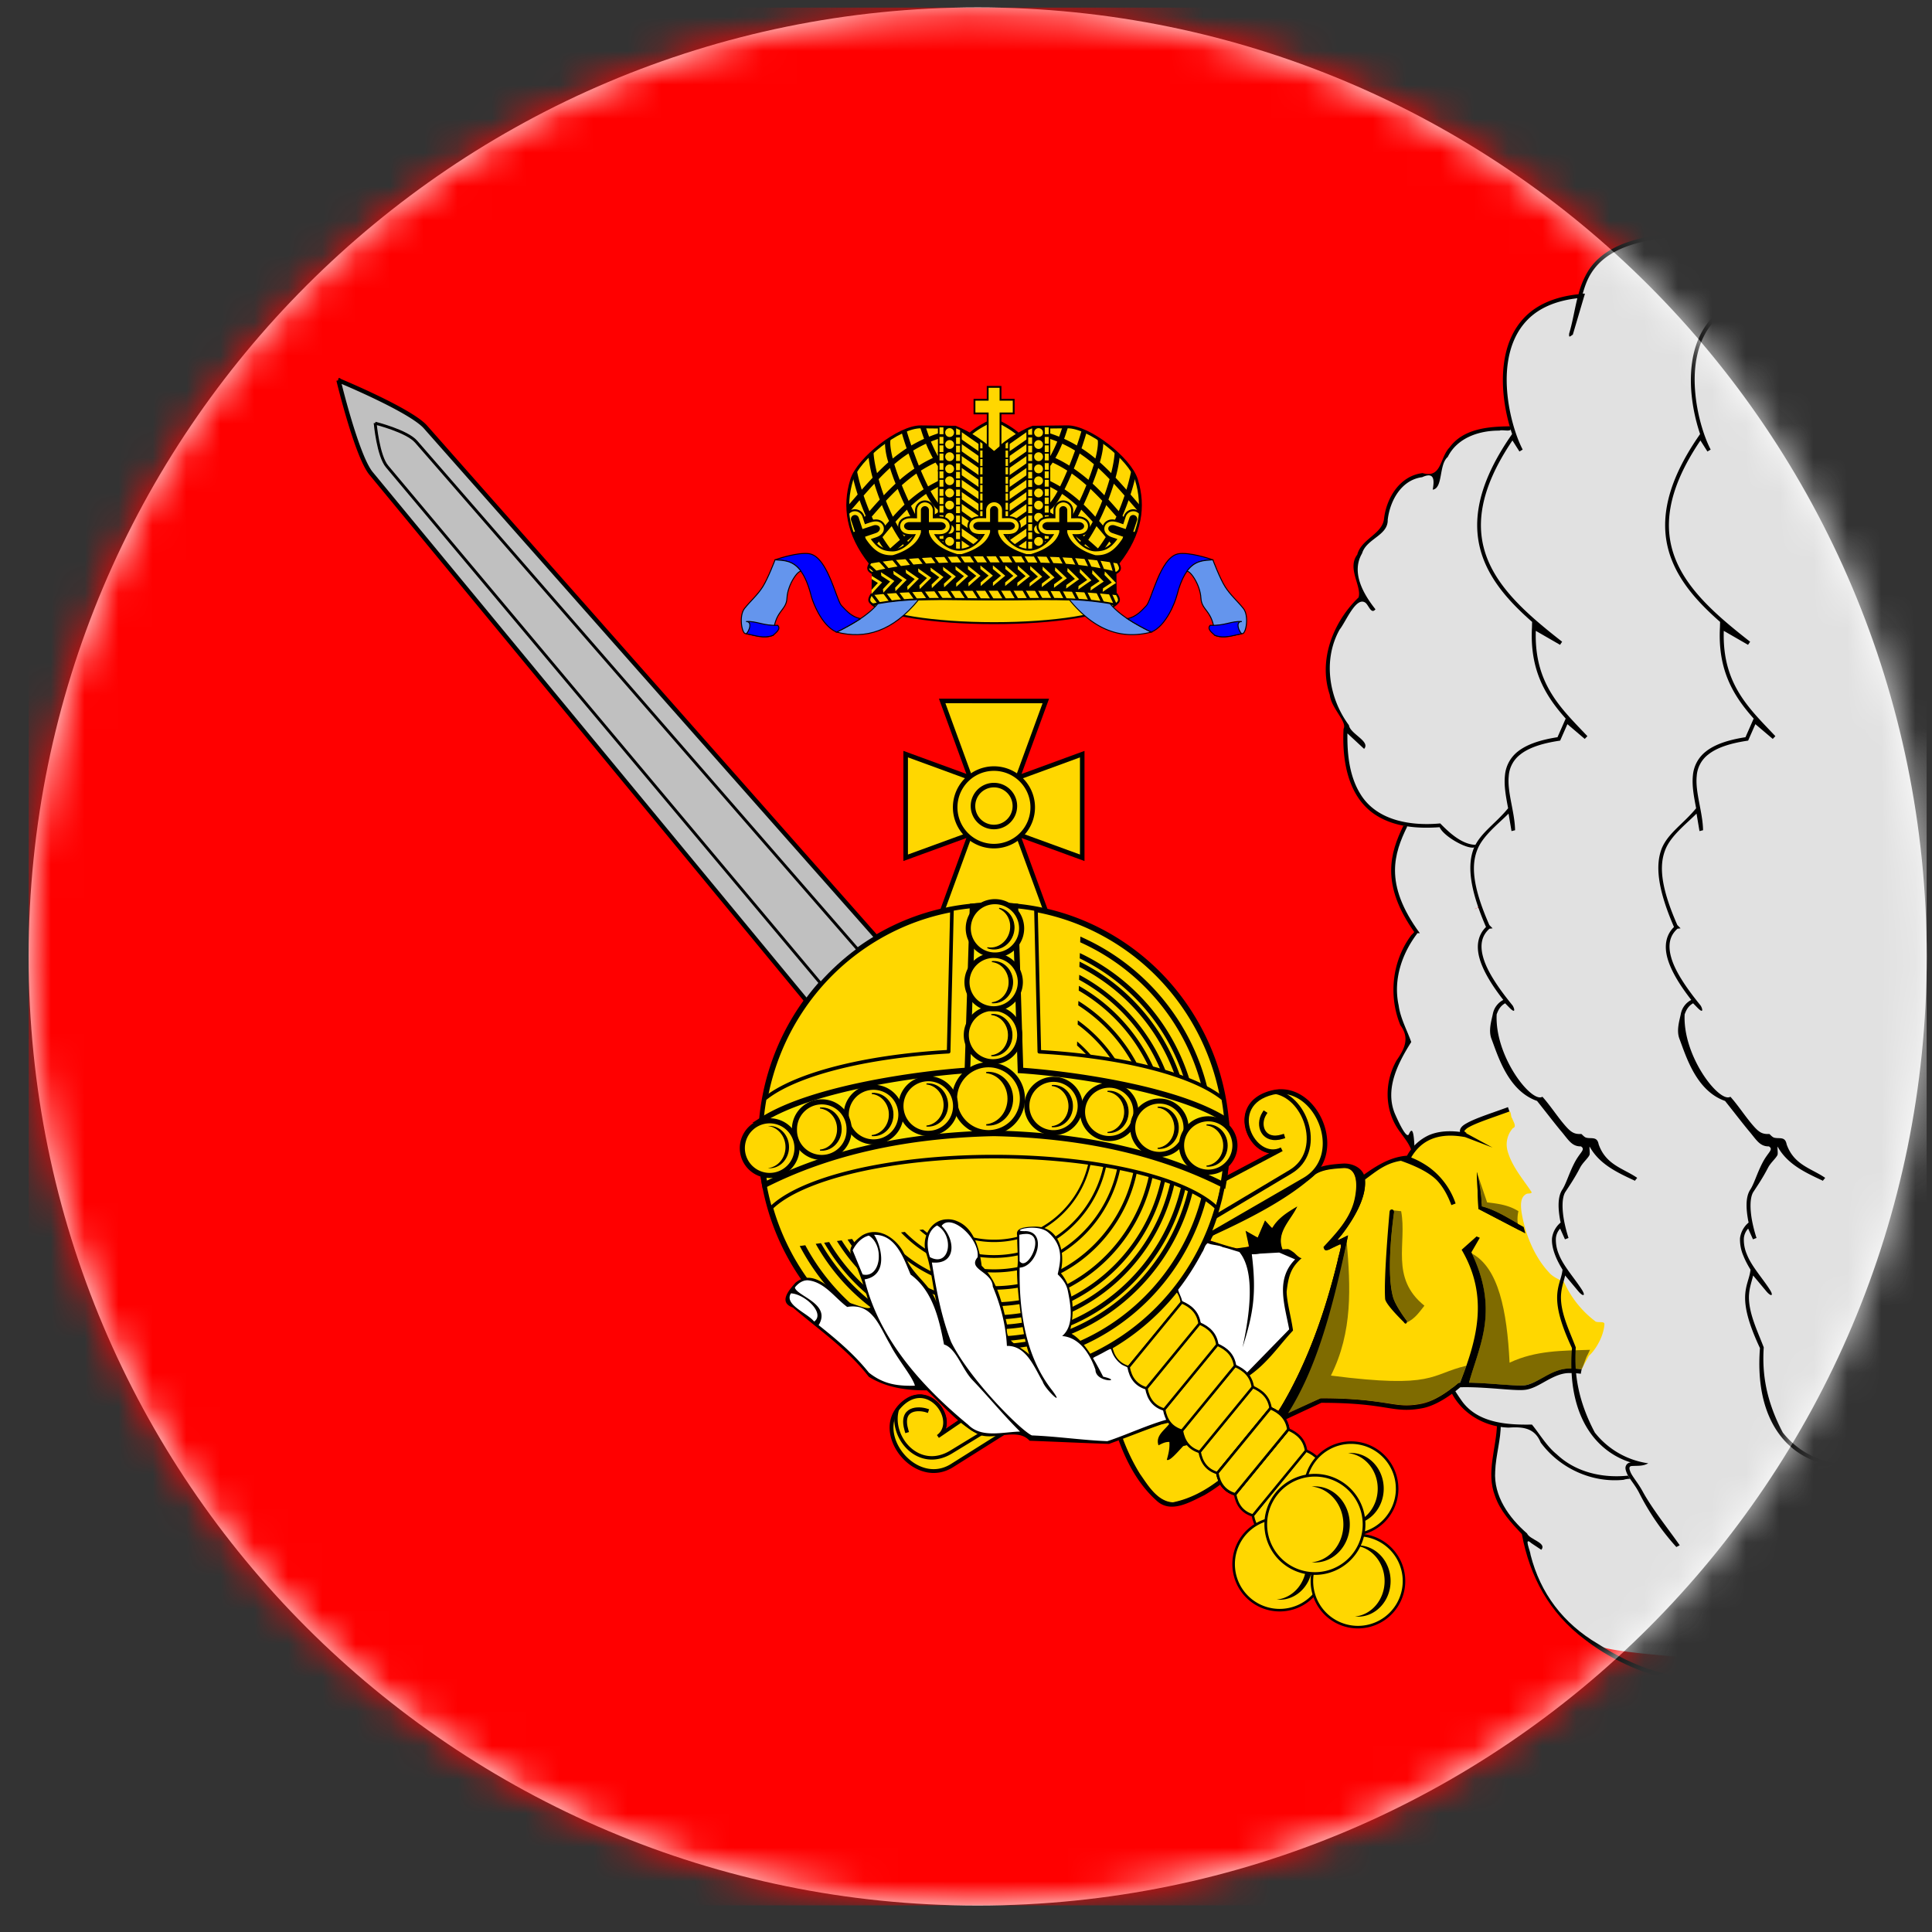 <svg xmlns="http://www.w3.org/2000/svg" width="57" height="57" fill="none" viewBox="0 0 57 57"><rect x="0" y="0" width="57" height="57" fill="#333333" stroke="none"/><g clip-path="url(#a)"><path fill="#fff" d="M56.845 28.219c0-15.464-12.536-28-28-28s-28 12.536-28 28 12.536 28 28 28 28-12.536 28-28"/><mask id="b" width="57" height="57" x="0" y="0" maskUnits="userSpaceOnUse" style="mask-type:alpha"><circle cx="28.845" cy="28.219" r="28" fill="#d9d9d9"/></mask><g mask="url(#b)"><path fill="red" d="M3.817.78 1.96 14.815-7.02 45.98c0 2.173 17.63 12.087 19.804 12.087l24.778 6.901 8.3-6.9c2.174 0 16.674-10.437 16.674-10.437l4.128-19.298 3.199-5.986L54.074-.149 20.124-1.594z"/><path fill="#e1e1e1" d="M49.402 6.96c-.64.069-1.304.165-1.867.496a1.84 1.84 0 0 0-.819 1.03c-.015.065-.09.177 0 .213l-.152.104c-.03-.073-.132-.01-.19-.012-.538.085-1.072.31-1.426.737-.442.528-.563 1.251-.52 1.922.028.422.108.84.236 1.243-.053-.028-.112-.044-.155-.028l.07.011-.102-.011c-.446.017-.92.036-1.305.29a1.47 1.47 0 0 0-.5.535c-.13.137-.143.342-.189.517-.037.134-.043.299-.158.392-.048.022-.002-.096-.013-.13.01-.1-.006-.238-.123-.265-.11-.02-.214.05-.322.064-.447.104-.76.507-.88.934-.054.156-.06.326-.097.486-.092.24-.35.349-.518.525-.19.18-.297.438-.337.695-.031.406.172.79.401 1.11.034.053.078.1.104.155-.041.06-.099-.02-.12-.056-.064-.099-.165-.23-.3-.177-.173.076-.255.266-.362.41-.177.287-.381.569-.455.904a2.55 2.55 0 0 0 .04 1.499c.091.31.25.593.427.863.092.228.347.326.467.532.012.026.022.09 0 .098-.163-.129-.303-.29-.467-.416-.09.019-.023.168-.04.241.013.633.131 1.308.56 1.799.409.468 1.042.657 1.645.677.04.002.05.015.045.032a9 9 0 0 1-.465-.018l-.013.005c-.265.517-.45 1.11-.335 1.695.099.53.36 1.018.68 1.444.057.07.171.08.252.053.039-.038.013-.108.064-.143.182-.173.433-.245.66-.34.255-.104.522-.176.77-.295.023-.02.028-.044.026-.07.074.139.155.278.226.445.028.072.073.154.109.211-.091.046-.149.138-.2.224-.09.152-.072.334-.064.503.058.356.25.673.443.972.138.217.305.413.455.621.016.026.035.052.044.081-.08-.06-.14-.148-.226-.198-.156.063-.236.226-.29.375-.052.072-.024.171-.027.254a3.4 3.4 0 0 0 .784 1.863c.136.15.279.318.48.378.055.023.13-.018.16.049.256.3.467.642.755.915.094.088.226.119.349.134.044.018.074.064.118.08.037.161.074.325.096.487-.103.093-.141.234-.215.35-.136.26.496-.751.496-.751s-3.074-6.926-3.52-6.923c-.323.255-.718-.733-1.113-.6-.114.042-.896 1.645-.896 1.645l-.263.486-.175.754.107.823.205.507.058.34-.107.341-.263.477-.156.701.088.633.243.516.4.468 1.299-.334s-1.37 4.468-1.23 4.59c.146.114.302.225.44.344-.044.062-.129-.005-.18-.021-.135-.053-.252-.167-.4-.177-.104.025-.052.163-.066.239-.011.376.06.76.254 1.085.213.403.598.665.957.928.038.036.117.075.124.124-.053.008-.142-.02-.152.059-.004.127.09.235.145.344.171.296.39.581.702.737.294.159.618.222.947.25-.062.017-.125.034-.188.036a1 1 0 0 0-.119.01l-.002.001c-.03.187-.04.382-.075.57-.057.417-.161.846-.049 1.262.13.57.544 1.013.957 1.403.113.123.292.168.384.309.012.03-.005.061-.034.028-.115-.063-.216-.163-.341-.207-.086.02-.046.133-.03.192.159.67.43 1.324.864 1.863.344.418.763.77 1.232 1.043.68.44 11.484.782 12.283.934.042-.077-.008-.138.007-.198.038-14.27.002-30.205 0-42.283-.006-.026-10.02-.039-10.047-.041"/><path fill="#000" d="M40.693 36.57q-.061.009-.118.013c.071.189.182.376.247.535.197.367.436.714.72 1.019-.138.734.065 1.556.667 2.034.37.178.44.551.601.89.311.642.994 1.039 1.7 1.058.423-.03.77.01.945.44.558.758 1.506 1.196 2.445 1.1a.6.6 0 0 1 .192-.029q-.034-.048-.061-.094c-.754.079-1.541-.099-2.103-.63-.297-.24-.504-.602-.731-.877-.73.014-1.592-.043-2.062-.688-.105-.149-.49-.698-.29-.66.385.048-.275-.342-.377-.432-.568-.398-.919-1.079-.845-1.777-.128-.502.583.3.646-.011l-.697-.542c-.217-.041-.532-.65-.708-.963-.037-.1-.112-.243-.171-.386M43.974 37.423q-.039.048-.072.094c-.125-.159-.227-.35-.33-.488a4.9 4.9 0 0 1-.498-1.144c-.7-.262-1.298-.861-1.395-1.624.038-.409-.245-.661-.45-.975-.389-.598-.375-1.388-.026-2.001.244-.348.39-.666.113-1.037-.359-.87-.243-1.908.325-2.662a.6.6 0 0 0 .124-.149q.024.055.05.101c-.459.604-.714 1.37-.55 2.125.05.379.253.743.371 1.08-.39.618-.788 1.384-.48 2.12.074.167.345.78.415.59.16-.354.15.413.175.547.047.691.447 1.344 1.083 1.642.363.37.045-.654.343-.546q.052.438.103.876c-.077.207.281.792.458 1.105.067.083.149.221.241.346"/><path fill="gold" stroke="#000" stroke-width=".134" d="m27.797 20.68.827 2.266-1.904-.697v3.058l1.904-.695-.827 2.266h3.058l-.83-2.266 1.904.695V22.25l-1.903.697.829-2.266z"/><path fill="gold" stroke="#000" stroke-linecap="square" stroke-width=".134" d="M30.468 23.785a1.144 1.144 0 1 1-2.287.001 1.144 1.144 0 0 1 2.287-.001Z"/><path fill="gold" stroke="#000" stroke-linecap="square" stroke-width=".134" d="M29.942 23.781a.618.618 0 1 1-1.236 0 .618.618 0 0 1 1.236 0Z"/><path fill="gold" stroke="#000" stroke-linecap="square" stroke-linejoin="round" stroke-width=".073" d="m32.775 39.71 1.568-1.913c.274.118.477.3.524.626l-1.569 1.912c-.304-.09-.467-.308-.523-.626Z"/><path fill="gold" stroke="#000" stroke-linecap="square" stroke-linejoin="round" stroke-width=".166" d="M36.2 33.682c0 .916-.178 1.822-.523 2.668a7 7 0 0 1-1.49 2.261 6.9 6.9 0 0 1-2.231 1.512 6.8 6.8 0 0 1-5.262 0 6.9 6.9 0 0 1-2.231-1.511 7 7 0 0 1-1.49-2.262 7.06 7.06 0 0 1 0-5.336 7 7 0 0 1 1.49-2.261 6.9 6.9 0 0 1 2.23-1.511 6.8 6.8 0 0 1 5.263 0 6.9 6.9 0 0 1 2.23 1.51 7 7 0 0 1 1.491 2.262c.346.846.523 1.753.523 2.668Z"/><path fill="#000" d="m31.874 27.633-.005.167a6.42 6.42 0 0 1 3.787 5.88c0 3.546-2.832 6.419-6.33 6.419-2.405 0-4.495-1.359-5.567-3.36l-.164.022c1.09 2.078 3.248 3.493 5.73 3.493 3.582 0 6.485-2.944 6.485-6.574a6.58 6.58 0 0 0-3.936-6.047m-.015.485-.004.157a5.99 5.99 0 0 1 3.37 5.405c0 3.304-2.64 5.98-5.9 5.98-2.18 0-4.084-1.199-5.105-2.983l-.154.02c1.04 1.856 3.006 3.108 5.26 3.108 3.336 0 6.042-2.743 6.042-6.125a6.13 6.13 0 0 0-3.51-5.562m-.007.254-.006.154A5.76 5.76 0 0 1 35 33.68c0 3.178-2.539 5.751-5.673 5.751-2.064 0-3.871-1.116-4.864-2.787l-.148.02c1.01 1.74 2.878 2.907 5.012 2.907 3.209 0 5.81-2.638 5.81-5.891a5.9 5.9 0 0 0-3.284-5.308m-.012.388-.005.145a5.42 5.42 0 0 1 2.826 4.775c0 2.988-2.388 5.41-5.335 5.41-1.889 0-3.547-.995-4.495-2.495l-.14.019c.967 1.564 2.68 2.606 4.635 2.606 3.017 0 5.463-2.481 5.463-5.54a5.55 5.55 0 0 0-2.95-4.92m-.01.326-.004.14a5.13 5.13 0 0 1 2.553 4.454c0 2.83-2.261 5.123-5.053 5.123a5.03 5.03 0 0 1-4.186-2.25l-.134.018a5.16 5.16 0 0 0 4.32 2.357c2.858 0 5.174-2.35 5.174-5.248a5.26 5.26 0 0 0-2.67-4.594m-.014.446-.004.13a4.76 4.76 0 0 1 2.191 4.018c0 2.62-2.093 4.742-4.677 4.742a4.65 4.65 0 0 1-3.764-1.924l-.126.017a4.77 4.77 0 0 0 3.89 2.021c2.645 0 4.79-2.174 4.79-4.856a4.87 4.87 0 0 0-2.3-4.148m-.017.572-.004.123a4.28 4.28 0 0 1 1.737 3.453c0 2.356-1.882 4.266-4.206 4.266a4.18 4.18 0 0 1-3.22-1.522l-.12.017a4.28 4.28 0 0 0 3.34 1.609c2.38 0 4.309-1.958 4.309-4.37a4.38 4.38 0 0 0-1.836-3.576m-.02.623-.003.118a3.78 3.78 0 0 1 1.268 2.835c0 2.083-1.664 3.77-3.718 3.77a3.68 3.68 0 0 1-2.63-1.105l-.113.016a3.78 3.78 0 0 0 2.743 1.18c2.103 0 3.808-1.729 3.808-3.861a3.88 3.88 0 0 0-1.354-2.953m-.018.572-.003.113c.54.597.872 1.393.872 2.268 0 1.851-1.478 3.35-3.304 3.35a3.27 3.27 0 0 1-2.094-.756l-.107.013a3.35 3.35 0 0 0 2.2.825c1.87 0 3.386-1.537 3.386-3.432 0-.925-.363-1.763-.95-2.38m-.02.71-.004.124c.28.447.442.978.442 1.547 0 1.598-1.276 2.894-2.853 2.894-.52 0-1.01-.142-1.43-.389l-.11.014c.447.281.975.445 1.54.445 1.614 0 2.922-1.328 2.922-2.964 0-.62-.187-1.195-.507-1.67"/><path fill="gold" stroke="#000" stroke-linecap="square" stroke-linejoin="round" stroke-width=".106" d="M29.324 26.71q-.635.001-1.238.113l-.098 4.205c-2.506.143-4.555.68-5.427 1.392a7.1 7.1 0 0 0 .169 3.238c.881-.89 3.5-1.535 6.594-1.535s5.713.646 6.595 1.535a7.06 7.06 0 0 0 .17-3.237l-.001-.001c-.872-.71-2.92-1.248-5.425-1.39l-.099-4.205a7 7 0 0 0-1.24-.114Z"/><path fill="gold" d="M34.419 41.975c-.379.098-.741.255-1.11.384-.052.04-.196.026-.183.116.229.566.501 1.133.932 1.575.171.165.404.338.656.26.45-.105.855-.343 1.227-.61-.006-.104-.036-.249-.161-.274-.211-.107-.35-.32-.406-.546-.084-.092-.228-.11-.308-.216-.124-.112-.158-.28-.23-.42-.112-.082-.243-.138-.338-.245a.1.1 0 0 0-.08-.024m5.166-7.52c-.326.017-.688.057-.926.303-.84.7-1.826 1.18-2.805 1.652-.07.03-.164.127-.12.205.253.083.508.183.773.216.111-.012.238-.009.336-.06.003-.146-.055-.288-.07-.432.117.05.224.144.341.172.076-.153.139-.32.21-.478.077.043.156.226.236.18.159-.254.44-.44.677-.582-.163.324-.462.618-.458 1.003.01.077.013.168.054.23.212-.025.379.144.528.257-.198.193-.362.435-.399.716-.057.473.096.938.172 1.4-.411.453-.854.875-1.273 1.32.032.106.092.213.123.322.106.095.248.149.337.267.105.102.139.246.2.372.052.047.129.103.2.094.222-.296.374-.64.544-.968.596-1.228 1.013-2.54 1.3-3.873.028-.096-.092-.044-.133-.024-.11.031-.214.13-.332.114-.08-.079.063-.155.1-.218.368-.405.738-.86.805-1.422.026-.238.046-.538-.152-.71-.075-.059-.177-.06-.268-.056"/><path fill="#000" d="M34.515 41.984c-.145.208-.434.366-.336.657.098-.046.189-.104.321-.099.015.193-.029.36-.075.527.079.046.27-.175.483-.405l.147-.036a.84.84 0 0 1-.186-.418.7.7 0 0 1-.354-.226"/><path fill="gold" d="M44.513 32.781c-.379.151-.889.288-1.24.499-.053.025-.11.099-.036.138.016.058-.028.124-.095.092-.32-.009-.662-.053-.956.104a1.26 1.26 0 0 0-.555.515c.03.038-.04.104-.114.17q-.1-.04-.2-.075c-.364.076-.679.272-.97.496-.143.053-.065.217-.098.331-.099.554-.416 1.044-.756 1.479-.048.055.04.06.07.027.06-.022.132-.075.184-.075-.333 1.629-.844 3.235-1.63 4.704-.087.185-.227.351-.296.543.049.083.156-.035.219-.043.311-.136.615-.297.929-.422.764-.017 1.524.075 2.277.188a2.02 2.02 0 0 0 1.43-.373c.135-.096.268-.199.402-.293.071-.227.264-.053.252-.008.04.058.15.013.213.03.483.012.967.09 1.45.064.3-.063.557-.257.838-.373.256-.137.554-.098.833-.104.069-.139.139-.257.216-.397.175-.15.432-.553.455-.927.01-.112-.221-.025-.281-.098a3 3 0 0 1-.916-1.16c-.112-.049-.324-.133-.438-.273-.44-.467-.71-1.152-.812-1.789-.02-.173-.044-.42.135-.52.05-.034.148 0 .167-.056-.26-.393-.586-.76-.713-1.222a.72.72 0 0 1 .159-.67c.123-.04.006-.199-.023-.29-.05-.049-.016-.206-.1-.212"/><path fill="gold" stroke="#000" stroke-linecap="square" stroke-linejoin="round" stroke-width=".073" d="m36.963 44.71 1.569-1.913c.273.118.477.3.523.626l-1.568 1.912c-.304-.09-.468-.308-.524-.626Z"/><path fill="gold" stroke="#000" stroke-linecap="square" stroke-linejoin="round" stroke-width=".075" d="M39.112 46.147a1.358 1.358 0 1 1-2.716 0 1.358 1.358 0 0 1 2.716 0Z"/><path fill="#000" d="M37.753 45.094a1 1 0 0 0-.087.004c.49.05.875.5.875 1.047 0 .549-.385.999-.875 1.048a1 1 0 0 0 .087.004c.532 0 .965-.47.965-1.051s-.433-1.052-.965-1.052"/><path fill="gold" stroke="#000" stroke-linecap="square" stroke-linejoin="round" stroke-width=".075" d="M41.422 46.647a1.358 1.358 0 1 1-2.717 0 1.358 1.358 0 0 1 2.717 0Z"/><path fill="#000" d="M40.063 45.594a1 1 0 0 0-.088.005c.49.049.875.498.875 1.047s-.385.998-.875 1.047a1 1 0 0 0 .088.004c.532 0 .964-.47.964-1.051s-.432-1.052-.964-1.052"/><path fill="gold" stroke="#000" stroke-linecap="square" stroke-linejoin="round" stroke-width=".075" d="M41.22 43.92a1.358 1.358 0 1 1-2.718 0 1.358 1.358 0 0 1 2.717 0Z"/><path fill="#000" d="M39.86 42.867a1 1 0 0 0-.087.005c.49.049.874.499.874 1.047s-.384.998-.874 1.047a1 1 0 0 0 .087.005c.532 0 .964-.471.964-1.052 0-.58-.432-1.052-.964-1.052"/><path fill="gold" stroke="#000" stroke-linecap="square" stroke-linejoin="round" stroke-width=".08" d="M40.244 44.974a1.45 1.45 0 1 1-2.9 0 1.45 1.45 0 0 1 2.9 0Z"/><path fill="#000" d="M38.793 43.852a1 1 0 0 0-.093.005c.523.052.934.532.934 1.118 0 .585-.411 1.065-.934 1.118q.045.005.093.005c.568 0 1.03-.503 1.03-1.123s-.462-1.123-1.03-1.123"/><path fill="gold" stroke="#000" stroke-linecap="square" stroke-width=".113" d="M27.14 41.195c-.195 0-.41.092-.615.326a1 1 0 0 0-.115.166c-.466.858.688 2.175 1.678 1.552l1.505-.947q-.13.008-.26.011c-.232.01-.476-.026-.67-.16q-.148-.12-.291-.24l-.7.477c.475-.343.055-1.182-.532-1.185Z"/><path fill="gold" stroke="#000" stroke-linecap="square" stroke-width=".101" d="M27.14 41.195c-.195 0-.41.092-.615.326a1 1 0 0 0-.053.069c-.231.803.629 1.837 1.592 1.248l.92-.561a.9.9 0 0 1-.321-.134l-.291-.24-.7.477c.476-.343.055-1.182-.532-1.185Z"/><path stroke="#000" stroke-linecap="square" stroke-width=".113" d="M26.748 42.212c-.212-.702.371-.67.592-.597"/><path fill="#fff" d="M28.014 36.047q-.025 0-.05.002c-.081-.001-.235.076-.159.174.177.216.324.534.19.802-.09.17-.292.208-.466.209-.098.028-.02.154-.023.222.138.765.27 1.544.592 2.254.2.352.428.697.692 1.003-.01.032.052.073.066.102.406.485.831.956 1.31 1.369.11.084.218.202.368.197.69.036 1.374.125 2.063.16.17-.003.325-.09.484-.142.44-.168.877-.346 1.327-.486.043-.036-.014-.089-.02-.13-.031-.062-.026-.144-.077-.194a.7.7 0 0 1-.31-.21c-.108-.107-.146-.259-.195-.397-.035-.044-.101-.04-.145-.075a.67.67 0 0 1-.3-.338c-.041-.069-.046-.15-.083-.22-.075-.044-.163-.065-.229-.126a.8.8 0 0 1-.262-.399c-.005-.015-.02-.026-.037-.022-.111.047-.214.117-.324.167-.061.04-.139.059-.189.11.017.077.073.14.105.211.068.11.112.236.193.338.055.042.132.036.192.07-.153-.007-.33-.083-.38-.24-.016-.119-.075-.228-.127-.335q-.008-.021-.023-.027c.01-.045-.04-.088-.057-.128-.141-.23-.335-.445-.6-.528q-.075-.026-.152-.039c.188-.181.231-.458.22-.708a2.7 2.7 0 0 0-.118-.732c-.05-.146-.155-.262-.257-.373.058-.272.114-.565.006-.832a1 1 0 0 0-.396-.475c-.138-.075-.302-.074-.456-.075-.104.006-.221.008-.309.069-.036.047.036.072.074.068q.059-.001.122.005l-.042.037c-.06.006-.127.007-.182.033-.009.197.004.397.005.595.01.076-.011.163.028.232.063.087.187.042.247-.023a.84.84 0 0 0 .236-.533c.003-.116-.042-.26-.17-.288q-.024-.007-.026-.031c.072.022.134.06.174.128.072.135.057.302.007.443-.072.196-.221.392-.438.431-.068-.005-.064.064-.058.112.005.727.055 1.463.269 2.161.098.315.216.627.382.913a.06.06 0 0 0 .026.023c-.017.037.046.084.058.12.103.166.226.317.332.48a1.4 1.4 0 0 1-.367-.48c-.028-.035-.036-.1-.08-.117-.016-.092-.096-.182-.137-.27-.168-.292-.416-.597-.777-.625-.073-.048-.034-.202-.064-.293-.05-.486-.197-.95-.366-1.407a.66.66 0 0 0-.269-.424c-.091-.097-.242-.168-.27-.308.01-.099.113-.175.07-.282a1.23 1.23 0 0 0-.7-.894.5.5 0 0 0-.148-.034m-.374.094c-.123.046-.2.168-.25.284-.06.16-.046.34-.02.506.02.073.021.181.11.208.122.05.286.06.384-.046.153-.156.148-.405.085-.601a.68.68 0 0 0-.264-.34c-.015-.006-.029-.013-.045-.011m-1.843.27q-.012.004-.022.007c-.022.046.038.083.05.127.117.248.183.53.12.8a.49.49 0 0 1-.349.355c-.038.017-.133.01-.107.075.244.975.752 1.87 1.392 2.639.529.64 1.137 1.211 1.782 1.735.194.134.438.17.67.16.252-.003.502-.033.753-.05.065-.034-.033-.087-.055-.12-.455-.473-.887-.969-1.332-1.451-.24-.267-.362-.624-.611-.887a.8.8 0 0 0-.216-.16c-.054-.238-.098-.483-.169-.72-.127-.45-.329-.899-.683-1.218-.05-.06-.14-.086-.157-.17-.127-.295-.245-.605-.462-.847a.8.8 0 0 0-.604-.275m-.201.036a.76.76 0 0 0-.456.456c.105.234.173.493.317.707.182.078.38-.08.435-.25.105-.299.05-.683-.206-.888a.14.14 0 0 0-.09-.025m10.05.224c-.102.045-.114.19-.177.274-.204.386-.44.76-.71 1.106.024.113.098.219.117.337.091.093.232.127.314.235.113.106.168.25.22.39.103.103.251.153.342.273.097.098.138.231.178.358.107.096.256.141.341.264.104.102.134.248.198.37.1.087.23.144.32.24.246-.218.47-.479.707-.712.183-.198.39-.382.555-.592-.08-.484-.236-.983-.142-1.476.051-.212.17-.396.308-.561-.003-.081-.135-.08-.19-.122-.144-.056-.281-.154-.442-.112-.224.02-.458.015-.675.062q0 .008.002.017c-.353-.107-.984-.3-1.266-.351M23.8 37.758c-.14.017-.293.094-.357.223.015.125.164.18.249.257.184.139.43.26.503.495.034.13-.014.26-.059.376.522.422 1.03.864 1.464 1.372.367.345.9.46 1.39.41.051-.065-.049-.145-.068-.21-.3-.475-.606-.943-.87-1.438-.174-.28-.357-.633-.714-.696-.119-.03-.252.002-.364-.03-.333-.27-.622-.65-1.058-.75a.4.4 0 0 0-.116-.009m-.446.385c-.11.036-.078.2-.033.279.145.214.395.326.586.49.048.036.112.12.173.05.136-.148.009-.349-.1-.468-.163-.175-.384-.324-.626-.351"/><path fill="#000" d="M38.274 35.594c-.29.17-.575.347-.742.642l-.21-.23-.217.507-.357-.202.102.47-.358.05q.003 0 .005.003c-.318-.07-.634-.196-.92-.263-.024.18.354.135.494.223.166.037.328.097.493.143.49.588.296 1.892.095 2.816.324-1.014.414-1.609.273-2.75q.116.006.235-.017l.574-.032.47.202c-.282.28-.369.614-.358.961.01.363.115.739.182 1.103l-1.292 1.325.102.049c.552-.375.92-.936 1.303-1.339-.053-.396-.175-.792-.189-1.141.056-.498.139-.722.442-.993-.107-.024-.171-.129-.244-.18-.054-.037-.126-.091-.174-.089l-.144.009c-.198-.508.245-.856.435-1.267m-10.35.38c-.47.022-.738.539-.61.967.163.477.197.988.314 1.48-.171-.521-.7-.81-.894-1.298-.173-.507-.765-.988-1.297-.675-.182.13-.468.373-.297.611q.297.664.49 1.366c.259.384-.505-.01-.696-.015-.374-.342-.937-1.009-1.469-.562-.177.208-.515.574-.07.729.765.658 1.617 1.235 2.238 2.042.512.319 1.117.406 1.71.4.487.45.951 1.016 1.542 1.31.489.172 1.126-.22 1.492.177.781.029 1.563.067 2.343.093.52-.187 1.033-.397 1.555-.578v.002l.227-.055-.042-.096c-.601.163-1.253.474-1.791.647-.753-.031-1.472-.14-2.225-.17-.314-.132-1.835-1.65-2.384-2.76-.292-.751-.438-1.55-.567-2.343.74.075.694-.686.287-1.08.286-.388 1.137.392 1.062.927-.308.367.433.417.448.864.234.554.387 1.15.417 1.751.575-.012.806.632 1.055 1.051.064.222.667.786.29.273-.809-1.02-.989-2.37-.969-3.633.507-.025.817-1.048.184-1.077-.55.017.316-.26.662.04.497.431.337.927.277 1.234.197.189.27.344.301.498.083.417.192 1.018-.17 1.323.519.043.825.538.982.993.004.4.863.352.228.206-.25-.48-.59-1.122-.995-1.296.163-.578.14-1.295-.265-1.773.155-.572-.023-1.372-.762-1.358-.402.007-.553.075-.517.257.008.555.043.776-.002.996-.011.556.158 1.995.363 2.522-.33-.308-.732-.337-.657-.877-.143-.61-.275-1.297-.75-1.742-.05-.4-.19-1.105-.722-1.315a.65.65 0 0 0-.316-.055m-.277.18c.52.295.382 1.251-.21.935-.108-.312-.12-.754.21-.935m2.62.249c.614-.016.049 1.136-.185.807l-.01-.782.105-.019zm-4.479.028c.657-.022.899.763 1.078 1.172.656.48.84 1.313.985 2.062.36.11.53.725.837 1.046.478.5.915 1.038 1.407 1.524-.508.01-1.137.202-1.534-.204-1.36-1.122-2.63-2.528-3.053-4.286.748-.123.465-1.055.28-1.314m-.155.022c.472.288.355 1.275-.184 1.146l-.294-.713c.101-.195.257-.376.478-.433m-1.815 1.318c.502.037.806.516 1.177.787.75-.131.96.6 1.266 1.107.217.433.669.958.732 1.218-.538.011-.932-.05-1.358-.386-.425-.535-.95-.978-1.483-1.402.386-.63-.65-.857-.702-1.111.09-.114.218-.21.368-.213m-.483.386c.407.018 1.023.591.685.833-.197-.252-.897-.498-.685-.833"/><path fill="silver" stroke="#000" stroke-linecap="square" stroke-width=".127" d="M9.987 11.219s.542 2.258.968 2.757l12.843 15.557a6.9 6.9 0 0 1 2.064-1.875L12.56 12.606c-.426-.499-2.574-1.387-2.574-1.387Z"/><path fill="silver" stroke="#000" stroke-linecap="square" stroke-width=".085" d="M11.069 12.484s.085.968.354 1.282l12.791 15.251c.33-.37.698-.707 1.098-1L12.28 13.034c-.268-.315-1.211-.549-1.211-.549Z"/><path fill="#000" d="M39.627 34.329c-.405.026-.856.068-1.133.398q-1.402.813-2.806 1.624l-.11.216q.065.015.132.035l.078-.154c1.286-.585 2.223-1.12 2.863-1.668.238-.276.635-.293.976-.317.49-.035.407.666.318.996-.144.529-.526.927-.898 1.33.039.216.207.027.326-.007.352-.262.111.223.089.423-.383 1.547-.915 3.1-1.762 4.457q.055.04.102.087c.253-.41.478-.836.682-1.263.598-1.285 1-2.654 1.287-4.04-.165.074-.5.277-.184-.02.342-.472.709-1.011.687-1.62-.02-.329-.352-.491-.647-.477m-6.5 8.115q-.061.023-.125.045c.246.674.593 1.318 1.132 1.795.42.378.986.026 1.402-.174q.258-.152.495-.33a1 1 0 0 1-.059-.12c-.407.314-.861.56-1.369.664-.464-.029-.73-.5-.974-.845a5.8 5.8 0 0 1-.501-1.035"/><path fill="#000" d="m44.489 32.664-.357.128c-.346.122-.658.233-.852.342-.098.054-.17.105-.2.186a.15.15 0 0 0-.005.075q-.541-.067-.919.097a1.4 1.4 0 0 0-.645.605c-.538.037-.985.354-1.353.618l-.036.026.01.042c.048.222-.053.565-.225.902a4.2 4.2 0 0 1-.615.891l-.008.01-.005.016-.043.128-.048.147.14-.067.255-.12c-.488 2.25-1.217 3.952-2.01 5.172l-.004.008-.002.009-.017.053-.046.143.139-.063 1.34-.625c1 0 1.518.081 1.9.142s.635.102 1.084.017c.276-.053.557-.21.771-.355.202-.137.325-.247.342-.262.32-.012.717.015 1.074.041.364.028.678.056.85.033.213-.029.408-.149.608-.26.2-.11.406-.215.63-.232a2.3 2.3 0 0 1 .397.019q.01-.067.025-.132c-.158-.019-.31-.03-.432-.02-.259.02-.482.137-.684.25-.203.111-.386.219-.559.242-.133.017-.46-.006-.825-.033-.266-.02-.555-.04-.823-.044.314-1.13.895-2.123.07-3.846l.248-.429-.096-.039-.44.393c.813 1.386.446 2.661-.048 3.924-.027-.005-.045.008-.063.017 0 0-.142.127-.349.267-.206.14-.475.29-.719.336-.431.082-.658.042-1.041-.019-.384-.06-.915-.143-1.932-.143h-.015l-.014.007-.94.432c.79-1.252 1.266-2.85 1.741-5.108l.027-.133-.12.06-.218.1c.204-.23.428-.54.594-.867.17-.332.28-.666.24-.941.325-.235.603-.485 1.065-.557.379.134.878.343 1.122.644.163.195.278.425.367.663l.125-.047a2.2 2.2 0 0 0-.78-1.067 2.5 2.5 0 0 0-.532-.29c.143-.244.33-.425.576-.533.26-.114.591-.147 1.01-.07v-.002l.814.311-.774-.42.005-.014a.2.2 0 0 1-.058-.044c-.005-.008-.004-.006-.001-.014a.4.4 0 0 1 .141-.114c.175-.098.485-.208.83-.33l.357-.128zm-3.42 3.02c-.035-.004-.07.018-.073.076 0 0-.177 1.922-.13 2.562.013.167.549.683.549.683.07.11.114-.005.078-.053 0 0-.32-.423-.392-.678-.227-.808.029-2.507.029-2.507.004-.05-.028-.08-.062-.084"/><path fill="gold" stroke="#000" stroke-linecap="square" stroke-width=".134" d="M37.782 32.203q-.115.002-.235.03c-1.433.344-.56 2.083.267 1.671l-1.705.903a7 7 0 0 1-.48 1.656l2.853-1.651c1.197-.692.454-2.623-.7-2.609Z"/><path fill="gold" stroke="#000" stroke-linecap="square" stroke-width=".12" d="M37.647 32.219q-.05.007-.1.018c-1.433.343-.56 2.083.267 1.671l-1.705.903q-.09.563-.267 1.093l2.234-1.334c.987-.589.474-2.165-.43-2.351Z"/><path stroke="#000" stroke-linecap="square" stroke-width=".134" d="M37.302 32.852c-.22.346-.031.858.533.682"/><path fill="#000" d="M43.427 36.984c.799 1.7.225 2.687-.087 3.809.269.004.559.025.824.045.365.027.69.05.824.032.173-.023.358-.13.56-.242.203-.113.425-.23.684-.25.122-.009.276.001.434.02.067-.138.103-.302.18-.44q.03-.069.064-.134c-.797.027-1.597.011-2.373.38-.075-1.545-.33-2.801-1.11-3.22M41.116 35.71q.015.023.014.056s-.255 1.699-.029 2.507c.072.255.393.678.393.678.006.008-.01.066-.01.077.262-.115.39-.319.541-.506-1.025-.823-.507-1.852-.687-2.788z" opacity=".5"/><path fill="#000" d="M39.733 36.633c-.46 2.156-1.137 3.813-1.889 5.043l-.023.057q.016.026.04.029l1.081-.503.013-.007h.015c1.017 0 1.55.083 1.932.144.383.06.61.1 1.041.018.244-.046.514-.196.72-.336.207-.14.348-.267.348-.267.019-.01.036-.021.062-.017h.002v-.002q.098-.248.185-.498c-1.076.254-.92.685-3.994.29.65-1.295.578-2.622.467-3.951" opacity=".5"/><path fill="gold" stroke="#000" stroke-linecap="square" stroke-linejoin="round" stroke-width=".073" d="m36.44 44.084 1.568-1.912c.274.118.477.3.524.626l-1.569 1.912c-.304-.09-.468-.308-.523-.626Z"/><path fill="gold" stroke="#000" stroke-linecap="square" stroke-linejoin="round" stroke-width=".073" d="m35.916 43.46 1.569-1.913c.273.118.477.3.523.626l-1.568 1.912c-.304-.09-.468-.308-.524-.626Z"/><path fill="gold" stroke="#000" stroke-linecap="square" stroke-linejoin="round" stroke-width=".073" d="m35.393 42.834 1.568-1.912c.274.118.477.3.524.626l-1.569 1.912c-.304-.09-.467-.308-.523-.626Z"/><path fill="gold" stroke="#000" stroke-linecap="square" stroke-linejoin="round" stroke-width=".073" d="m34.869 42.21 1.569-1.913c.273.118.476.3.523.626l-1.568 1.912c-.304-.09-.468-.308-.524-.626Z"/><path fill="gold" stroke="#000" stroke-linecap="square" stroke-linejoin="round" stroke-width=".073" d="m34.346 41.584 1.568-1.912c.273.118.477.3.523.626L34.87 42.21c-.304-.09-.468-.308-.523-.626Z"/><path fill="gold" stroke="#000" stroke-linecap="square" stroke-linejoin="round" stroke-width=".073" d="m33.822 40.96 1.568-1.913c.274.118.477.3.524.626l-1.568 1.912c-.305-.09-.468-.308-.524-.626Z"/><path fill="gold" stroke="#000" stroke-linecap="square" stroke-linejoin="round" stroke-width=".073" d="m33.298 40.334 1.569-1.912c.273.118.477.3.523.626l-1.568 1.912c-.304-.09-.468-.308-.524-.626ZM35.916 43.46l1.569-1.913c.273.118.477.3.523.626l-1.568 1.912c-.304-.09-.468-.308-.524-.626Z"/><path fill="gold" stroke="#000" stroke-linecap="square" stroke-linejoin="round" stroke-width=".073" d="m35.916 43.46 1.569-1.913c.273.118.477.3.523.626l-1.568 1.912c-.304-.09-.468-.308-.524-.626Z"/><path fill="#000" d="M49.503 6.875c-1.554.11-2.275.542-2.642 1.11a2.5 2.5 0 0 0-.29.696c-.712.074-1.228.315-1.575.665-.366.37-.551.85-.621 1.351-.105.743.041 1.533.237 2.108l-.037.054c-1.062 1.541-1.18 2.721-.786 3.694.276.682.8 1.258 1.413 1.795l-.004.162c-.07 1.284.417 2.04.995 2.69l-.022.05-.22.5c-.556.086-.928.23-1.17.422a1 1 0 0 0-.38.704c-.034.31.032.644.093.97-.369.454-.818.725-1.01 1.175-.186.468-.154 1.15.358 2.328-.232.228-.299.545-.19.93.098.345.335.754.7 1.222a.59.59 0 0 0-.307.405c-.036.186-.139.488-.043.74.195.51.49 1.535 1.346 1.835.225.28.54.691.72.904.208.247.306.441.575.437.147.098-.028.163-.197.497-.156.302-.243.612-.354.78-.148.225-.119.586-.064.894.005.03.01.047.016.076a.72.72 0 0 0-.254.458c-.013.165.028.341.1.524.053.135.127.273.21.409l-.006.042c-.032.225-.142.415-.153.741-.01.324.082.774.437 1.53-.09 1.17.165 2.003.584 2.56.32.424.734.685 1.153.814a.16.16 0 0 0-.147.103c-.027.063-.003.136.03.216.065.159.245.339.374.602a7.3 7.3 0 0 0 1.085 1.574l.1-.053c-.346-.49-.823-1.088-1.093-1.587-.139-.256-.308-.44-.363-.579-.035-.087-.051-.166.042-.171.189-.012.326.009.485-.08a2.44 2.44 0 0 1-1.576-.908c-.488-.922-.616-1.724-.562-2.512-.182-.478-.447-1.005-.437-1.505.009-.253.079-.422.124-.616l.387.463c.14.168.232.15.101-.052-.222-.344-.537-.687-.672-1.032a1.1 1.1 0 0 1-.09-.475.48.48 0 0 1 .126-.288l.14.312.002.005.105-.04-.002-.006c-.002-.008-.084-.25-.136-.543-.052-.3-.063-.644.048-.813.118-.18.273-.406.43-.71.078-.151.227-.27.278-.374.022-.045-.009-.22.005-.25.285.516.802.759 1.32 1l.009.008.004.002.07-.087-.002-.002-.002-.002c-.406-.279-.918-.375-1.133-.986-.044-.244-.216-.155-.369-.197-.06-.016-.132-.109-.142-.108-.22.011-.314-.053-.521-.299s-.41-.558-.627-.8c-.312.202-1.41-1.179-1.35-2.43.05-.136.108-.247.25-.327l.13.133c.21.212.131-.017.084-.076-.463-.568-.755-1.033-.86-1.407-.107-.376-.043-.647.183-.85l.093-.011-.096-.098c-.522-1.186-.526-1.794-.352-2.228.163-.408.618-.758.919-1.059l.087.516.105-.026c-.008-.537-.238-1.125-.186-1.605a.87.87 0 0 1 .339-.628c.223-.179.584-.322 1.148-.406l.03-.005.012-.028.201-.457.501.426.006.005.005.004.078-.081c-.764-.81-1.573-1.532-1.522-3.107l.71.409.005.004.062-.093-.005-.003c-.937-.732-1.812-1.483-2.191-2.418-.374-.922-.273-2.03.73-3.516l.204.322.002.004.096-.057-.002-.004c-.264-.505-.572-1.583-.437-2.548.068-.484.246-.939.592-1.287.32-.322.793-.548 1.46-.626-.087.35-.141.708-.242 1.043-.01.131.016.09.108.031l.336-1.137c.025-.076.036-.078-.044-.072.062-.217.136-.428.26-.619.345-.533 1.02-.95 2.556-1.06z"/><path fill="#000" d="M55.05 6.875c-1.555.11-2.276.542-2.643 1.11a2.5 2.5 0 0 0-.29.696c-.712.074-1.228.315-1.575.665-.366.37-.55.85-.621 1.351-.105.743.042 1.533.237 2.108l-.036.054c-1.063 1.541-1.182 2.721-.787 3.694.276.682.8 1.258 1.413 1.795l-.004.162c-.07 1.284.417 2.04.995 2.69l-.022.05-.22.5c-.556.086-.928.23-1.169.422a1 1 0 0 0-.382.704c-.033.31.033.644.095.97-.37.454-.818.725-1.01 1.175-.187.468-.155 1.15.357 2.328-.232.228-.299.545-.19.93.098.345.335.754.7 1.222a.59.59 0 0 0-.307.405c-.036.186-.139.488-.043.74.195.51.49 1.535 1.346 1.835.225.28.54.691.72.904.208.247.307.441.575.437.147.098-.028.163-.197.497-.156.302-.243.612-.354.78-.148.225-.119.586-.064.894.005.03.01.047.016.076a.72.72 0 0 0-.254.458 1.2 1.2 0 0 0 .1.524c.053.135.127.273.21.409l-.006.042c-.032.225-.142.415-.153.741-.01.324.082.774.437 1.53-.09 1.17.165 2.003.584 2.56.32.424.734.685 1.154.814a.16.16 0 0 0-.148.103c-.027.063-.003.136.03.216.065.159.245.339.374.602a7.3 7.3 0 0 0 1.085 1.574l.1-.053c-.346-.49-.822-1.088-1.093-1.587-.139-.256-.308-.44-.363-.579-.035-.087-.051-.166.042-.171.189-.012.326.009.485-.08a2.44 2.44 0 0 1-1.576-.908c-.487-.922-.616-1.724-.562-2.512-.182-.478-.446-1.005-.437-1.505.009-.253.079-.422.124-.616l.387.463c.14.168.232.15.101-.052-.222-.344-.537-.687-.672-1.032a1.1 1.1 0 0 1-.09-.475.48.48 0 0 1 .127-.288l.14.312.001.005.105-.04-.001-.006c-.003-.008-.085-.25-.137-.543-.052-.3-.063-.644.048-.813.118-.18.273-.406.43-.71.078-.151.227-.27.278-.374.022-.045-.008-.22.005-.25.285.516.802.759 1.32 1l.009.008.004.002.07-.087-.002-.002-.002-.002c-.406-.279-.918-.375-1.133-.986-.044-.244-.215-.155-.369-.197-.06-.016-.132-.109-.142-.108-.22.011-.314-.053-.521-.299s-.41-.558-.627-.8c-.312.202-1.41-1.179-1.35-2.43.05-.136.109-.247.25-.327l.13.133c.21.212.132-.017.084-.076-.462-.568-.755-1.033-.86-1.407-.107-.376-.042-.647.184-.85l.092-.011-.096-.098c-.522-1.186-.525-1.794-.352-2.228.163-.408.618-.758.919-1.059l.087.516.105-.026c-.008-.537-.238-1.125-.186-1.605a.87.87 0 0 1 .339-.628c.223-.179.584-.322 1.148-.406l.03-.005.012-.028.201-.457.502.426.005.005.006.004.077-.081c-.764-.81-1.573-1.532-1.522-3.107l.71.409.005.004.063-.093-.006-.003c-.937-.732-1.812-1.483-2.191-2.418-.374-.922-.273-2.03.73-3.516l.204.322.002.004.096-.057-.002-.004c-.264-.505-.572-1.583-.437-2.548.068-.484.247-.939.592-1.287.32-.322.793-.548 1.46-.626-.087.35-.141.708-.242 1.043-.01.131.016.09.109.031l.335-1.137c.026-.076.036-.078-.044-.072.062-.217.136-.428.26-.619.345-.533 1.02-.95 2.556-1.06zM44.54 12.578c-.632.007-1.368.067-1.774.624-.293.3-.225.919-.795.756-.666.077-1.064.724-1.137 1.341-.044.458-.67.595-.79 1.064-.31.407.138.935.038 1.263-.751.723-1.194 1.849-.849 2.873.042.402.524.799.406 1.004-.047.914.117 2.007.951 2.544.554.356 1.242.404 1.883.358.146.324 1.07.796 1.09.52-.418.01-.817-.37-1.072-.632-.838.08-1.847-.068-2.337-.838-.343-.536-.41-1.195-.401-1.818l.492.457c.197-.22-.41-.441-.447-.697-.594-.8-.775-1.933-.274-2.824.186-.234.483-.984.758-.792.099.072.171.355.298.195-.355-.448-.726-1.086-.394-1.65.129-.436.767-.523.756-.99.066-.562.4-1.177 1.014-1.257.375-.17.36.098.314.368.309-.045.175-.739.443-.965.279-.568.932-.783 1.526-.777.101-.044.438.08.302-.127"/><path fill="#000" d="M41.404 24.36c-.199.407-.362.836-.36 1.332.003.525.19 1.119.703 1.837q.07 0 .143.004c-.54-.736-.73-1.329-.733-1.843-.002-.482.161-.9.363-1.31zM44.167 42c-.013.71-.33 1.435-.06 2.133.15.444.481.798.793 1.129.233 1.253.806 2.32 1.856 3.108.669.519 1.45.896 2.256 1.118.126-.008.627.19.474-.033-.829-.133-1.622-.488-2.34-.955-1.03-.604-1.7-1.496-1.988-2.622-.009-.129-.213-.56.022-.349l.293.195c.175-.204-.344-.3-.42-.482-.53-.46-.991-1.101-.94-1.836.017-.473.169-.931.166-1.406z"/><path fill="#fbe403" stroke="#000" stroke-width=".166" d="M29.324 26.71q-.318 0-.63.03l-.152 4.84c-1.205.078-4.532.483-6.064 1.466a7.1 7.1 0 0 0 .087 1.91c1.927-.975 4.192-1.464 6.76-1.519 2.567.055 4.833.543 6.761 1.518a7 7 0 0 0 .085-1.909c-1.532-.982-4.858-1.388-6.063-1.465l-.152-4.842a7 7 0 0 0-.632-.028Z"/><path fill="gold" stroke="#000" stroke-linecap="square" stroke-linejoin="round" stroke-width=".15" d="M30.164 32.415a1 1 0 1 1-2.002 0 1 1 0 0 1 2.002 0Z"/><path fill="#000" stroke="#000" stroke-width=".037" d="m29.163 31.64-.065.004c.361.036.645.368.645.772s-.284.735-.645.771l.065.004c.392 0 .71-.347.71-.775s-.319-.775-.71-.775Z"/><path fill="gold" stroke="#000" stroke-linecap="square" stroke-linejoin="round" stroke-width=".15" d="M31.87 32.631a.787.787 0 1 1-1.575 0 .787.787 0 0 1 1.575 0Z"/><path fill="#000" stroke="#000" stroke-width=".029" d="m31.082 32.023-.05.003c.283.029.506.29.506.607 0 .318-.223.578-.507.607l.051.003c.308 0 .559-.273.559-.61s-.25-.61-.559-.61Z"/><path fill="gold" stroke="#000" stroke-linecap="square" stroke-linejoin="round" stroke-width=".15" d="M33.512 32.803a.787.787 0 1 1-1.574 0 .787.787 0 0 1 1.574 0Z"/><path fill="#000" stroke="#000" stroke-width=".029" d="m32.725 32.195-.051.003c.284.029.507.29.507.607 0 .318-.223.578-.507.607l.05.002c.309 0 .56-.272.56-.61 0-.336-.251-.609-.56-.609Z"/><path fill="gold" stroke="#000" stroke-linecap="square" stroke-linejoin="round" stroke-width=".15" d="M34.992 33.272a.787.787 0 1 1-1.574 0 .787.787 0 0 1 1.574 0Z"/><path fill="#000" stroke="#000" stroke-width=".029" d="m34.205 32.664-.051.003c.284.028.507.289.507.607 0 .317-.223.578-.507.606l.05.003c.31 0 .56-.273.56-.61s-.25-.609-.56-.609Z"/><path fill="gold" stroke="#000" stroke-linecap="square" stroke-linejoin="round" stroke-width=".15" d="M36.434 33.795a.787.787 0 1 1-1.574 0 .787.787 0 0 1 1.574 0Z"/><path fill="#000" stroke="#000" stroke-width=".029" d="m35.647 33.188-.051.002c.284.029.507.29.507.607 0 .318-.223.579-.507.607l.05.003c.31 0 .56-.273.56-.61s-.25-.61-.56-.61Z"/><path fill="gold" stroke="#000" stroke-linecap="square" stroke-linejoin="round" stroke-width=".15" d="M28.192 32.603a.806.806 0 1 1-1.611 0 .806.806 0 0 1 1.611 0Z"/><path fill="#000" stroke="#000" stroke-width=".03" d="m27.386 31.977-.052.002c.291.03.52.296.52.621 0 .326-.229.593-.52.622l.052.002c.316 0 .572-.279.572-.623 0-.345-.256-.624-.572-.624Z"/><path fill="gold" stroke="#000" stroke-linecap="square" stroke-linejoin="round" stroke-width=".15" d="M26.579 32.884a.806.806 0 1 1-1.612 0 .806.806 0 0 1 1.612 0Z"/><path fill="#000" stroke="#000" stroke-width=".03" d="m25.773 32.258-.052.003c.29.029.519.296.519.62 0 .326-.229.593-.52.622l.053.003c.315 0 .572-.28.572-.624 0-.345-.257-.624-.572-.624Z"/><path fill="gold" stroke="#000" stroke-linecap="square" stroke-linejoin="round" stroke-width=".15" d="M25.05 33.314a.806.806 0 1 1-1.611 0 .806.806 0 0 1 1.612 0Z"/><path fill="#000" stroke="#000" stroke-width=".03" d="m24.245 32.688-.052.002c.29.03.519.296.519.622 0 .325-.229.592-.52.62l.053.003c.315 0 .572-.279.572-.623 0-.345-.257-.624-.572-.624Z"/><path fill="gold" stroke="#000" stroke-linecap="square" stroke-linejoin="round" stroke-width=".15" d="M23.513 33.845a.806.806 0 1 1-1.611 0 .806.806 0 0 1 1.611 0Z"/><path fill="#000" d="m22.707 33.219-.052.002c.29.03.52.297.52.622s-.23.592-.52.62l.052.004c.316 0 .572-.28.572-.624 0-.345-.256-.624-.572-.624"/><path fill="gold" stroke="#000" stroke-linecap="square" stroke-linejoin="round" stroke-width=".15" d="M30.084 30.537a.787.787 0 1 1-1.575 0 .787.787 0 0 1 1.575 0Z"/><path fill="#000" stroke="#000" stroke-width=".029" d="m29.296 29.93-.05.002c.284.029.507.29.507.607 0 .318-.223.579-.508.607l.051.003c.309 0 .56-.273.56-.61s-.251-.61-.56-.61Z"/><path fill="gold" stroke="#000" stroke-linecap="square" stroke-linejoin="round" stroke-width=".15" d="M30.103 28.975a.787.787 0 1 1-1.574 0 .787.787 0 0 1 1.574 0Z"/><path fill="#000" stroke="#000" stroke-width=".029" d="m29.315 28.367-.05.003c.284.028.507.29.507.607s-.223.578-.507.607l.05.002c.309 0 .56-.272.56-.61 0-.336-.251-.609-.56-.609Z"/><path fill="gold" stroke="#000" stroke-linecap="square" stroke-linejoin="round" stroke-width=".15" d="M30.108 27.615a.787.787 0 1 1-1.508-.452.787.787 0 0 1 1.508.452Z"/><path fill="#000" stroke="#000" stroke-width=".029" d="m29.528 26.809-.05-.012c.265.109.404.422.313.727-.091.304-.38.49-.66.436l.048.017c.295.088.613-.101.71-.424s-.065-.656-.36-.744Z"/><path fill="gold" stroke="#000" stroke-linecap="square" stroke-width=".058" d="M27.948 17.672c-.755-.003-1.488.02-2.197.164l-.034-.021c.316.324 1.813.57 3.612.57s3.297-.246 3.612-.57l-.034.021c-1.134-.23-2.33-.15-3.578-.15-.468 0-.928-.012-1.381-.014Z" opacity=".98"/><path fill="gold" stroke="#000" stroke-width=".086" d="M27.166 12.594c-.641-.007-1.845.938-2.037 1.56-.244.793-.123 1.608.535 2.443l.017.002.001-.002c1.069-.186 2.418-.214 3.647-.213 1.245.002 2.389-.012 3.647.213l.001.002.017-.002c.658-.836.779-1.65.534-2.444-.191-.62-1.395-1.566-2.036-1.56l-1.02.012c-.448.178-.81.443-1.143.736-.334-.293-.695-.558-1.143-.736z"/><path fill="gold" stroke="#000" stroke-linecap="square" stroke-width=".086" d="M29.329 12.375c-.355.17-.577.31-.713.438.26.151.493.332.713.525.22-.193.452-.373.713-.525-.136-.128-.359-.269-.713-.438Z"/><path fill="#000" d="m31.492 12.594-.146.002q-.045.143-.099.288a4 4 0 0 0-.256-.094l-.03-.01v.163q.12.039.232.085c-.061.148-.13.291-.202.42l-.03-.013v.345q.049-.063.095-.133.229.107.432.238c-.069.165-.14.323-.212.466a4 4 0 0 0-.315-.169v.173q.126.064.243.135a2 2 0 0 1-.243.366q-.002.102 0 .205l.084-.069c.097-.09.191-.237.29-.42q.239.164.445.354-.134.279-.276.531a7 7 0 0 0-.543-.353v.18q.244.149.466.308c-.056.096-.111.19-.166.272a3 3 0 0 1-.3.387v.142l.08.004c.112-.103.225-.257.35-.448q.08-.123.16-.263.175.131.34.268c-.149.203-.306.366-.46.461l.243.016c.12-.101.233-.229.342-.374q.14.12.28.246a2 2 0 0 1-.17.173l.202.024.084-.09.126.117q.138.02.278.043-.153-.143-.305-.283a4 4 0 0 0 .216-.31q.187.229.387.458.049-.067.09-.135-.2-.232-.39-.465.126-.222.236-.463.197.231.403.461.035-.082.063-.163a37 37 0 0 1-.398-.456l.03-.069q.082-.194.148-.387l.335.386a2 2 0 0 0 .015-.218l-.292-.337q.088-.271.144-.517-.044-.103-.117-.214a6 6 0 0 1-.148.59q-.157-.18-.32-.354c.064-.238.107-.458.124-.643a4 4 0 0 0-.15-.14c-.003.164-.04.39-.104.648a6 6 0 0 0-.333-.319c.065-.232.104-.435.099-.598a4 4 0 0 0-.17-.113l.008.052c.017.117-.01.313-.069.547a4 4 0 0 0-.41-.302c.061-.178.114-.342.151-.477a2 2 0 0 0-.144-.062 8 8 0 0 1-.144.456 4 4 0 0 0-.376-.196q.064-.177.117-.353zm-.153.497q.198.091.378.202-.077.218-.168.444a4 4 0 0 0-.412-.225c.074-.13.142-.274.202-.421m.515.288q.22.147.42.317l-.022.068q-.06.189-.139.393a5 5 0 0 0-.432-.332q.093-.226.173-.446m.547.428q.173.16.335.33a7 7 0 0 1-.153.476 7 7 0 0 0-.347-.344c.06-.158.118-.312.164-.458zm-.781.164q.227.16.432.344c-.062.153-.13.31-.202.463a4 4 0 0 0-.443-.342 8 8 0 0 0 .213-.465m1.242.3q.16.171.316.35a7 7 0 0 1-.172.461q-.149-.173-.304-.344.09-.238.16-.468m-.69.154q.18.17.348.351l-.05.126q-.073.176-.155.344a6 6 0 0 0-.344-.358q.107-.231.202-.463m.465.477.3.34a6 6 0 0 1-.231.462 17 17 0 0 0-.28-.332 7 7 0 0 0 .188-.41zm-.738.136q.175.172.338.358-.12.23-.255.43a9 9 0 0 0-.35-.277q.136-.244.267-.511m.45.486q.137.159.272.324-.11.18-.229.333a14 14 0 0 0-.286-.252 5 5 0 0 0 .243-.405"/><path stroke="#000" stroke-linecap="square" stroke-width=".058" d="M30.316 12.672a3.5 3.5 0 0 0-.558.328v3.311h.558z"/><path fill="#000" d="M30.316 12.672a3.5 3.5 0 0 0-.558.328v.118l.558-.389zM29.757 13.334l.558-.389v.137l-.558.39zM29.757 13.686l.558-.39v.138l-.558.389zM29.757 14.037l.558-.389v.137l-.558.39zM29.757 14.389l.558-.389v.137l-.558.389zM29.757 14.748l.558-.389v.137l-.558.39zM29.757 15.1l.558-.39v.138l-.558.389zM29.757 15.452l.558-.39v.137l-.558.39zM29.786 15.803l.558-.389v.137l-.558.389zM29.786 16.162l.558-.389v.137l-.558.39z"/><path fill="gold" stroke="#000" stroke-linecap="square" stroke-width=".039" d="m29.759 13-.115.083v.165h.115zM29.759 13.273h-.115v.248h.115zM29.759 13.523h-.115v.248h.115z"/><path fill="gold" stroke="#000" stroke-linecap="square" stroke-width=".039" d="M29.759 13.766h-.115v.248h.115zM29.759 14.047h-.115v.248h.115z"/><path fill="gold" stroke="#000" stroke-linecap="square" stroke-width=".039" d="M29.759 14.29h-.115v.247h.115zM29.759 14.54h-.115v.247h.115zM29.759 14.813h-.115v.248h.115zM29.759 15.063h-.115v.248h.115z"/><path fill="gold" stroke="#000" stroke-linecap="square" stroke-width=".039" d="M29.759 15.305h-.115v.248h.115zM29.759 15.586h-.115v.248h.115zM29.759 15.836h-.115v.248h.115z"/><path fill="gold" stroke="#000" stroke-linecap="square" stroke-width=".039" d="M29.759 16.078h-.115v.248h.115z"/><path fill="gold" stroke="#000" stroke-width=".058" d="M25.713 17.53c-.101.16-.088.229.038.302 1.134-.23 2.33-.149 3.578-.149s2.443-.081 3.578.15c.126-.074.14-.143.038-.303-1.212-.138-2.372-.132-3.616-.131-1.213 0-2.537.011-3.616.131Z"/><path fill="#000" d="M29.329 16.625c-1.248.002-2.454-.031-3.609.276l-.007.636c1.212-.138 2.371-.15 3.616-.132 1.244-.018 2.404-.006 3.616.132l-.007-.636c-1.155-.307-2.361-.274-3.61-.276M27.166 12.594l.146.002q.045.143.099.288.123-.05.255-.094l.031-.01v.163q-.12.039-.232.085c.061.148.129.291.201.42l.031-.013v.345a2 2 0 0 1-.095-.133q-.228.107-.433.238c.07.165.142.323.213.466q.15-.09.315-.169v.173a4 4 0 0 0-.243.135c.088.162.175.292.243.366q.001.102 0 .205l-.084-.069a1.7 1.7 0 0 1-.29-.42q-.239.164-.445.354.134.279.275.531.257-.184.544-.353v.18a7 7 0 0 0-.466.308c.056.096.111.19.165.272.108.164.214.297.301.387v.142l-.08.004a2.5 2.5 0 0 1-.35-.448 6 6 0 0 1-.16-.263 9 9 0 0 0-.34.268c.149.203.305.366.46.461l-.243.016a2.3 2.3 0 0 1-.342-.374q-.142.12-.28.246.086.098.17.173l-.202.024-.084-.09-.126.117q-.138.02-.278.043.153-.143.305-.283a4 4 0 0 1-.216-.31q-.187.229-.388.458l-.09-.135q.2-.232.391-.465a6 6 0 0 1-.236-.463q-.197.231-.403.461a3 3 0 0 1-.063-.163q.201-.228.398-.456l-.03-.069a7 7 0 0 1-.149-.387q-.164.192-.335.386a2 2 0 0 1-.014-.218l.292-.337a6 6 0 0 1-.144-.517q.043-.103.117-.214c.032.177.083.379.147.59q.158-.18.321-.354a4 4 0 0 1-.124-.643q.071-.071.15-.14c.003.164.04.39.104.648a6 6 0 0 1 .333-.319 2.1 2.1 0 0 1-.1-.598q.085-.06.17-.113l-.007.052c-.017.117.009.313.068.547q.194-.16.41-.302a8 8 0 0 1-.15-.477q.072-.035.144-.062c.034.127.085.284.144.456q.179-.106.376-.196a6 6 0 0 1-.117-.353zm.153.497a4 4 0 0 0-.378.202q.078.218.167.444.195-.123.413-.225a4 4 0 0 1-.202-.421m-.515.288a4 4 0 0 0-.42.317l.022.068q.06.189.139.393.204-.177.432-.331-.092-.227-.173-.447m-.547.428a7 7 0 0 0-.335.33q.065.231.153.476.168-.178.347-.344a7 7 0 0 1-.164-.458zm.781.164a5 5 0 0 0-.432.344c.062.153.13.31.201.463q.206-.183.444-.342a8 8 0 0 1-.213-.465m-1.242.3q-.16.171-.316.35.076.23.171.461.15-.173.305-.343a7 7 0 0 1-.16-.469m.69.154a8 8 0 0 0-.348.351q.023.064.05.126.073.176.155.344.164-.185.344-.358a10 10 0 0 1-.202-.463m-.465.477q-.15.169-.3.34.109.24.231.462.138-.168.28-.332a7 7 0 0 1-.188-.41zm.738.136a7 7 0 0 0-.339.358q.122.23.256.43.17-.141.35-.277-.137-.244-.267-.511m-.45.486q-.137.159-.272.324.11.18.229.333.142-.128.286-.252a5 5 0 0 1-.243-.405"/><path stroke="#000" stroke-linecap="square" stroke-width=".058" d="M28.342 12.672c.202.093.385.205.558.328v3.311h-.558z"/><path fill="#000" d="M28.342 12.672c.202.093.385.205.558.328v.118l-.558-.389zM28.901 13.334l-.558-.389v.137l.558.39zM28.901 13.686l-.558-.39v.138l.558.389zM28.901 14.037l-.558-.389v.137l.558.39zM28.901 14.389 28.343 14v.137l.558.389zM28.901 14.748l-.558-.389v.137l.558.39zM28.901 15.1l-.558-.39v.138l.558.389zM28.901 15.452l-.558-.39v.137l.558.39zM28.872 15.803l-.558-.389v.137l.558.389zM28.872 16.162l-.558-.389v.137l.558.39z"/><path fill="gold" stroke="#000" stroke-linecap="square" stroke-width=".039" d="m28.9 13 .114.083v.165H28.9zM28.9 13.273h.114v.248h-.115zM28.9 13.523h.114v.248h-.115z"/><path fill="gold" stroke="#000" stroke-linecap="square" stroke-width=".039" d="M28.9 13.766h.114v.248h-.115zM28.9 14.047h.114v.248h-.115z"/><path fill="gold" stroke="#000" stroke-linecap="square" stroke-width=".039" d="M28.9 14.29h.114v.247h-.115zM28.9 14.54h.114v.247h-.115zM28.9 14.813h.114v.248h-.115zM28.9 15.063h.114v.248h-.115z"/><path fill="gold" stroke="#000" stroke-linecap="square" stroke-width=".039" d="M28.9 15.305h.114v.248h-.115zM28.9 15.586h.114v.248h-.115zM28.9 15.836h.114v.248h-.115z"/><path fill="gold" stroke="#000" stroke-linecap="square" stroke-width=".039" d="M28.9 16.078h.114v.248h-.115z"/><path fill="#000" d="M30.8 12.586h-.324v3.63h.325z"/><path fill="gold" stroke="#000" stroke-linecap="square" stroke-width=".046" d="M30.963 12.586H30.8v.248h.163zM30.963 12.867H30.8v.248h.163zM30.963 13.117H30.8v.248h.163z"/><path fill="gold" stroke="#000" stroke-linecap="square" stroke-width=".046" d="M30.963 13.36H30.8v.247h.163zM30.963 13.64H30.8v.249h.163z"/><path fill="gold" stroke="#000" stroke-linecap="square" stroke-width=".046" d="M30.963 13.883H30.8v.248h.163zM30.963 14.133H30.8v.248h.163zM30.963 14.406H30.8v.248h.163zM30.963 14.656H30.8v.248h.163z"/><path fill="gold" stroke="#000" stroke-linecap="square" stroke-width=".046" d="M30.963 14.898H30.8v.248h.163zM30.963 15.18H30.8v.248h.163z"/><path fill="gold" stroke="#000" stroke-linecap="square" stroke-width=".046" d="M30.963 15.422H30.8v.248h.163zM30.963 15.672H30.8v.248h.163zM30.963 15.945H30.8v.248h.163zM30.474 12.602q-.084.034-.163.072v.176h.163zM30.474 12.883h-.162v.248h.162z"/><path fill="gold" stroke="#000" stroke-linecap="square" stroke-width=".046" d="M30.474 13.125h-.162v.248h.162zM30.474 13.375h-.162v.248h.162zM30.474 13.648h-.162v.248h.162zM30.474 13.898h-.162v.248h.162z"/><path fill="gold" stroke="#000" stroke-linecap="square" stroke-width=".046" d="M30.474 14.14h-.162v.249h.162zM30.474 14.422h-.162v.248h.162z"/><path fill="gold" stroke="#000" stroke-linecap="square" stroke-width=".046" d="M30.474 14.664h-.162v.248h.162zM30.474 14.914h-.162v.248h.162zM30.474 15.188h-.162v.248h.162zM30.474 15.438h-.162v.248h.162z"/><path fill="gold" stroke="#000" stroke-linecap="square" stroke-width=".046" d="M30.474 15.68h-.162v.248h.162zM30.474 15.96h-.162v.249h.162zM30.794 12.763a.15.15 0 0 1-.094.141.153.153 0 1 1 .094-.141ZM30.794 13.114a.15.15 0 0 1-.094.142.153.153 0 1 1 .094-.142ZM30.794 13.474a.15.15 0 0 1-.044.108.15.15 0 0 1-.168.033.15.15 0 0 1-.094-.141.154.154 0 0 1 .262-.109.15.15 0 0 1 .044.109ZM30.794 13.833a.15.15 0 0 1-.044.108.153.153 0 1 1 .044-.108ZM30.794 14.185a.15.15 0 0 1-.094.141.153.153 0 1 1 .094-.142ZM30.794 14.544a.15.15 0 0 1-.044.108.153.153 0 1 1 .044-.108ZM30.794 14.903a.15.15 0 0 1-.044.109.15.15 0 0 1-.168.033.15.15 0 0 1-.094-.142.153.153 0 1 1 .306 0ZM30.794 15.263a.15.15 0 0 1-.094.141.153.153 0 1 1 .094-.141ZM30.794 15.614a.15.15 0 0 1-.094.142.153.153 0 1 1 .094-.142ZM30.794 15.974a.15.15 0 0 1-.044.108.15.15 0 0 1-.168.033.15.15 0 0 1-.094-.141.154.154 0 0 1 .262-.109.15.15 0 0 1 .044.109Z"/><path fill="#000" d="M27.857 12.586h.325v3.63h-.325z"/><path fill="gold" stroke="#000" stroke-linecap="square" stroke-width=".046" d="M27.695 12.586h.162v.248h-.162zM27.695 12.867h.162v.248h-.162zM27.695 13.117h.162v.248h-.162z"/><path fill="gold" stroke="#000" stroke-linecap="square" stroke-width=".046" d="M27.695 13.36h.162v.247h-.162zM27.695 13.64h.162v.249h-.162z"/><path fill="gold" stroke="#000" stroke-linecap="square" stroke-width=".046" d="M27.695 13.883h.162v.248h-.162zM27.695 14.133h.162v.248h-.162zM27.695 14.406h.162v.248h-.162zM27.695 14.656h.162v.248h-.162z"/><path fill="gold" stroke="#000" stroke-linecap="square" stroke-width=".046" d="M27.695 14.898h.162v.248h-.162zM27.695 15.18h.162v.248h-.162z"/><path fill="gold" stroke="#000" stroke-linecap="square" stroke-width=".046" d="M27.695 15.422h.162v.248h-.162zM27.695 15.672h.162v.248h-.162zM27.695 15.945h.162v.248h-.162zM28.185 12.602q.084.034.163.072v.176h-.163zM28.184 12.883h.162v.248h-.162z"/><path fill="gold" stroke="#000" stroke-linecap="square" stroke-width=".046" d="M28.184 13.125h.162v.248h-.162zM28.184 13.375h.162v.248h-.162zM28.184 13.648h.162v.248h-.162zM28.184 13.898h.162v.248h-.162z"/><path fill="gold" stroke="#000" stroke-linecap="square" stroke-width=".046" d="M28.184 14.14h.162v.249h-.162zM28.184 14.422h.162v.248h-.162z"/><path fill="gold" stroke="#000" stroke-linecap="square" stroke-width=".046" d="M28.184 14.664h.162v.248h-.162zM28.184 14.914h.162v.248h-.162zM28.184 15.188h.162v.248h-.162zM28.184 15.438h.162v.248h-.162z"/><path fill="gold" stroke="#000" stroke-linecap="square" stroke-width=".046" d="M28.184 15.68h.162v.248h-.162zM28.184 15.96h.162v.249h-.162zM27.864 12.763a.153.153 0 1 0 .306 0 .153.153 0 0 0-.307 0ZM27.864 13.114a.154.154 0 0 0 .261.109.154.154 0 0 0-.108-.262.154.154 0 0 0-.154.153ZM27.864 13.474a.153.153 0 1 0 .306 0 .153.153 0 0 0-.307 0ZM27.864 13.833a.153.153 0 1 0 .306 0 .153.153 0 0 0-.307 0ZM27.864 14.185a.154.154 0 0 0 .261.108.15.15 0 0 0 .033-.167.153.153 0 0 0-.295.059ZM27.864 14.544a.153.153 0 1 0 .306 0 .153.153 0 0 0-.307 0ZM27.864 14.903a.153.153 0 1 0 .306 0 .153.153 0 0 0-.307 0ZM27.864 15.263a.153.153 0 1 0 .306 0 .153.153 0 0 0-.307 0ZM27.864 15.614a.154.154 0 0 0 .261.109.154.154 0 0 0-.108-.262.154.154 0 0 0-.154.153ZM27.864 15.974a.153.153 0 1 0 .306 0 .153.153 0 0 0-.307 0Z"/><path fill="gold" stroke="#000" stroke-width=".054" d="M29.14 11.414v.38h-.39v.403h.39v1.137h.378v-1.137h.389v-.403h-.389v-.38z"/><path fill="#000" stroke="#000" stroke-linecap="square" stroke-width=".046" d="M29.014 13.078v3.3l.315.003.315-.004v-3.299a6 6 0 0 0-.315.26 6 6 0 0 0-.315-.26Z"/><path fill="gold" stroke="#000" stroke-width=".058" d="M29.329 14.79a.265.265 0 0 0-.263.262v.207c-.147 0-.264-.016-.39.063a.25.25 0 0 0-.105.2c0 .085.047.157.104.2.084.06.217.067.331.063-.149.24-.407.429-.698.434-.273.005-.533-.188-.697-.43.126 0 .222.01.331-.063a.24.24 0 0 0 .105-.2.25.25 0 0 0-.105-.2c-.1-.073-.26-.066-.392-.063v-.207a.265.265 0 0 0-.261-.263.265.265 0 0 0-.263.263v.207c-.148 0-.267-.02-.393.063a.243.243 0 0 0 0 .4c.086.062.223.067.34.063-.127.246-.411.45-.632.45-.27 0-.426-.086-.603-.32.131-.046.229-.062.317-.172a.24.24 0 0 0 .038-.223.25.25 0 0 0-.164-.157c-.118-.038-.267.018-.393.063l-.064-.196a.265.265 0 0 0-.33-.168.26.26 0 0 0-.115.08c.05.476.25.96.637 1.45h.018c1.258-.225 2.402-.232 3.647-.213 1.244-.019 2.389-.012 3.646.212h.018c.387-.49.587-.973.638-1.45a.26.26 0 0 0-.115-.079.265.265 0 0 0-.33.168l-.065.196c-.125-.045-.274-.101-.392-.063a.25.25 0 0 0-.164.157.24.24 0 0 0 .038.223c.088.11.185.126.317.171-.178.235-.334.32-.604.32-.22 0-.505-.203-.632-.45.117.005.255 0 .34-.062a.243.243 0 0 0 0-.4c-.125-.083-.244-.063-.392-.063v-.207a.265.265 0 0 0-.263-.263.265.265 0 0 0-.26.263v.207c-.133-.002-.294-.01-.394.063a.25.25 0 0 0-.104.2c0 .085.045.16.104.2.11.073.206.063.332.063-.164.242-.424.435-.697.43-.291-.005-.55-.194-.699-.434.115.004.248-.002.332-.063a.25.25 0 0 0 .104-.2.25.25 0 0 0-.104-.2c-.128-.08-.244-.063-.391-.063v-.207a.265.265 0 0 0-.263-.263Z"/><path fill="#000" d="M29.329 14.93a.12.12 0 0 0-.119.119v.35h-.335c-.088 0-.16.054-.16.12 0 .065.072.118.16.118h.335v.065c-.103.385-.572.573-.902.665-.33-.092-.8-.28-.902-.665v-.061h.336c.09 0 .16-.053.16-.119 0-.065-.07-.119-.16-.119h-.336v-.35a.117.117 0 0 0-.117-.12.12.12 0 0 0-.12.12v.35h-.336c-.089 0-.16.054-.16.12 0 .065.071.118.16.118h.337v.067c-.099.368-.502.576-.829.671-.341.021-.572-.143-.8-.486l-.019-.058.319-.108c.084-.028.136-.1.115-.162-.02-.062-.107-.09-.19-.063l-.32.107-.111-.334a.116.116 0 0 0-.148-.075.12.12 0 0 0-.076.151l.112.333-.065.022a3 3 0 0 0 .09.22q.153.33.416.666h.018c1.258-.225 2.403-.231 3.647-.213 1.244-.018 2.389-.012 3.646.213h.018a3.4 3.4 0 0 0 .465-.778l.042-.108-.065-.022.111-.333a.12.12 0 0 0-.075-.151.116.116 0 0 0-.148.075l-.112.334-.318-.107c-.084-.028-.17.001-.191.063-.021.063.031.134.115.162l.319.108-.02.058c-.227.343-.458.507-.8.486-.326-.095-.73-.303-.828-.671v-.067h.337c.088 0 .16-.053.16-.119 0-.065-.072-.119-.16-.119h-.337v-.35a.12.12 0 0 0-.119-.12.117.117 0 0 0-.117.12v.35h-.337c-.088 0-.16.054-.16.12 0 .065.072.118.16.118h.337v.061c-.103.385-.572.573-.902.665-.33-.092-.8-.28-.902-.665v-.065h.335c.088 0 .16-.053.16-.119 0-.065-.072-.118-.16-.118h-.335v-.351a.12.12 0 0 0-.12-.12"/><path fill="gold" stroke="#000" stroke-width=".058" d="M25.682 16.595c-.1.16-.087.231.038.305 1.155-.308 2.36-.278 3.609-.278 1.248 0 2.454-.03 3.609.278.125-.074.139-.145.037-.305-1.258-.224-2.402-.21-3.646-.212-1.229-.002-2.578.027-3.647.212Z"/><path fill="#000" d="m29.363 16.383.15.24h.097l-.148-.24zm.375 0 .146.24h.097l-.144-.238zm-.755.002.153.237h.101q-.076-.12-.153-.237zm1.13 0 .14.237.099.002-.14-.24zm-1.409.001-.1.002q.076.117.154.234h.101q-.076-.118-.155-.236m1.783.002.137.24q.049 0 .097.002-.067-.12-.137-.24zm-2.163.004q-.05 0-.1.002l.154.228h.1zm2.536.005.135.242.097.003-.133-.241zm-2.943.004q-.037.001-.076.003.079.112.155.226l.101-.002q-.076-.114-.155-.227zm3.315.009q.067.123.132.247l.097.007q-.064-.124-.13-.249zm-3.671.005-.103.004.158.221.103-.003q-.078-.112-.158-.222m4.046.015.092.18.04.079.098.01-.126-.25-.005-.01zm-4.428.005-.103.005q.082.11.162.22l.101-.005zm-.382.025-.103.01q.088.111.173.224l.1-.01-.076-.101zm5.185.002q.067.135.131.272l.1.014a11 11 0 0 0-.132-.277zm-5.568.034-.103.011q.097.116.19.234l.096-.014q-.089-.117-.184-.23m5.944.006q.066.146.126.293.05.01.097.022l-.023-.065a7 7 0 0 0-.101-.238zm-6.335.041-.105.015q.06.06.117.124l.107.12.093-.018a7 7 0 0 0-.212-.24m6.71.01q.055.139.091.278l.011.043q.035.008.07.017c.009-.066-.017-.144-.038-.216q-.014-.052-.032-.103zm-7.083.098a.3.3 0 0 0-.032.092c.063.038.114.086.165.133l.007.006.09-.022q-.067-.072-.142-.139a1 1 0 0 0-.088-.07M29.149 17.398l-.1.002q.09.142.175.283h.1zm.27 0 .171.283.097-.002-.167-.28zm.37 0 .163.28.097-.002-.162-.276zm-1.112.002q.09.14.177.28h.099q-.088-.14-.177-.28zm1.479 0 .156.274.096-.002-.155-.272zm-1.756.002-.098.002.177.27.099.002zm2.121 0 .15.267h.093l-.146-.265zm-2.494.005-.1.002.174.261.1.002q-.085-.133-.174-.265m2.858 0q.073.131.144.263h.092l-.14-.26zm-3.234.01-.101.001.17.252.102-.002zm3.598 0 .136.259.096.003-.135-.259zm-3.977.01-.1.004.17.243.102-.002zm4.339 0 .135.263.097.007-.133-.264zm-4.715.015-.1.005.172.241.1-.005zm5.082.005.133.272.097.009-.135-.276zm-5.458.016-.1.008q.09.12.179.243l.097-.008zm5.822.011q.07.142.136.286h.002l.098.015-.14-.294zm-6.197.014-.097.01q.095.127.189.255l.095-.012zm6.562.017q.075.158.146.318l.054.01.033-.022-.136-.296zm-6.931.018-.063.007q-.009.015-.016.029l.189.248.09-.016q-.1-.136-.2-.268"/><path fill="gold" d="M29.293 16.68v.106l.24.198-.238.198v.106q.18-.152.363-.302-.18-.154-.365-.306m.37.002-.003.104q.12.101.236.203l-.24.195-.001.106q.182-.15.367-.299a28 28 0 0 0-.36-.31m-.738.001.002.105.242.196q-.12.1-.236.202l.002.106q.178-.155.36-.308a26 26 0 0 0-.37-.3m1.104.004-.001.106.232.205-.243.193-.002.105q.183-.15.371-.294-.176-.158-.357-.315m-1.47.003.001.107.245.192q-.118.101-.234.204l.003.106q.176-.157.355-.311-.184-.15-.37-.297m1.838.008-.004.106q.117.103.23.207l-.244.19-.004.105q.186-.146.375-.29a28 28 0 0 0-.353-.318m-2.206.005.003.105.247.19-.23.207.003.107q.174-.16.351-.317a26 26 0 0 0-.374-.292m2.573.01-.005.105.229.211q-.125.094-.247.187l-.006.105q.188-.143.378-.285zm-2.942.008.007.105q.125.092.248.187l-.228.21.007.105q.17-.162.346-.32a26 26 0 0 0-.38-.287m3.31.013-.006.104.225.214-.25.184-.005.105q.188-.143.381-.281-.171-.165-.346-.326m-3.678.009.008.104q.127.09.252.184-.114.106-.226.214l.008.105q.169-.165.342-.326a25 25 0 0 0-.384-.281m4.045.014-.007.105q.113.107.223.216l-.252.181-.007.105a27 27 0 0 1 .383-.276zm-4.41.013.007.104.254.18-.222.216.01.107q.166-.167.338-.332a25 25 0 0 0-.387-.275m4.777.016-.009.104.22.22q-.128.088-.254.177l-.009.106q.192-.138.389-.272a28 28 0 0 0-.337-.335m-5.145.016.011.105.256.176q-.11.11-.22.22l.011.104q.164-.168.333-.335-.194-.136-.39-.27m5.51.016-.01.105q.11.11.22.221-.13.087-.258.175l-.009.104q.195-.135.39-.266zm-5.875.02.01.105q.13.086.258.174l-.214.222.01.104q.164-.17.33-.338-.195-.136-.394-.267m6.241.018-.01.105.216.223q-.13.085-.26.171l-.01.106q.195-.132.394-.263zm-6.607.025.013.105.26.17q-.108.111-.213.224l.012.105q.16-.173.326-.344a24 24 0 0 0-.398-.26m-.272.107v.095l.184.115-.187.204-.002.122q.154-.172.313-.342-.153-.099-.308-.194"/><path fill="#6495ed" stroke="#000" stroke-width=".029" d="M31.544 17.688c.77.948 1.583 1.179 2.422.961-.481-.24-.931-.497-1.215-.839a9 9 0 0 0-1.207-.122Z"/><path fill="#00f" stroke="#000" stroke-width=".029" d="M34.893 16.328q-.077 0-.14.013c-.527.113-.776 1.362-.931 1.527-.152.16-.297.327-.56.385.214.143.455.272.704.396.44-.182.702-.879.753-1.076.275-1.066.695-1.023 1.064-1.054.012-.002-.532-.191-.89-.19Z"/><path fill="#6495ed" stroke="#000" stroke-linecap="square" stroke-width=".029" d="M35.781 16.516c-.254.02-.532.009-.77.347.075-.066.398.363.42.784.022.389.367.35.408 1.094.258.107.535-.003.806-.046.119.017.213-.526.038-.744-.18-.225-.38-.393-.535-.636-.157-.246-.363-.793-.365-.8z"/><path fill="#00f" stroke="#000" stroke-linecap="square" stroke-width=".029" d="M36.638 18.338c-.318-.02-.503.13-.931.11-.107.103.042.212.135.297.29.106.53 0 .785-.045-.14-.185-.134-.372.011-.362Z"/><path fill="#6495ed" stroke="#000" stroke-width=".029" d="M27.106 17.688c-.77.948-1.584 1.179-2.422.961.481-.24.93-.497 1.215-.839.395-.07.797-.106 1.207-.122Z"/><path fill="#00f" stroke="#000" stroke-width=".029" d="M23.756 16.328q.078 0 .14.013c.528.113.776 1.362.932 1.527.151.16.296.327.56.385a7 7 0 0 1-.704.396c-.44-.182-.702-.879-.753-1.076-.275-1.066-.695-1.023-1.064-1.054-.012-.002.532-.191.89-.19Z"/><path fill="#6495ed" stroke="#000" stroke-linecap="square" stroke-width=".029" d="M22.869 16.516c.254.02.532.009.77.347-.075-.066-.399.363-.421.784-.02.389-.366.35-.407 1.094-.259.107-.536-.003-.807-.046-.118.017-.212-.526-.038-.744.18-.225.38-.393.535-.636.157-.246.363-.793.366-.8z"/><path fill="#00f" stroke="#000" stroke-linecap="square" stroke-width=".029" d="M22.012 18.338c.318-.02.503.13.931.11.107.103-.042.212-.135.297-.29.106-.53 0-.785-.045.14-.185.134-.372-.011-.362Z"/><path fill="#7f6b00" d="M43.57 34.578c.08.34.138.68.145 1.02l.307.148.009.005.751.367a1 1 0 0 1 .017-.384c-.3-.188-.612-.222-.925-.261z"/><path fill="#000" d="m43.57 34.578.048 1.088 1.385.723-.05-.189c-.405-.217-.784-.486-1.239-.603a5 5 0 0 0-.144-1.019"/><path fill="#000" d="m43.57 34.578.047 1.088 1.23.64-.04-.107a.5.5 0 0 1-.028-.094c-.342-.196-.675-.407-1.064-.507a5 5 0 0 0-.145-1.02"/></g></g><defs><clipPath id="a"><path fill="#fff" d="M.845.219h56v56h-56z"/></clipPath></defs></svg>